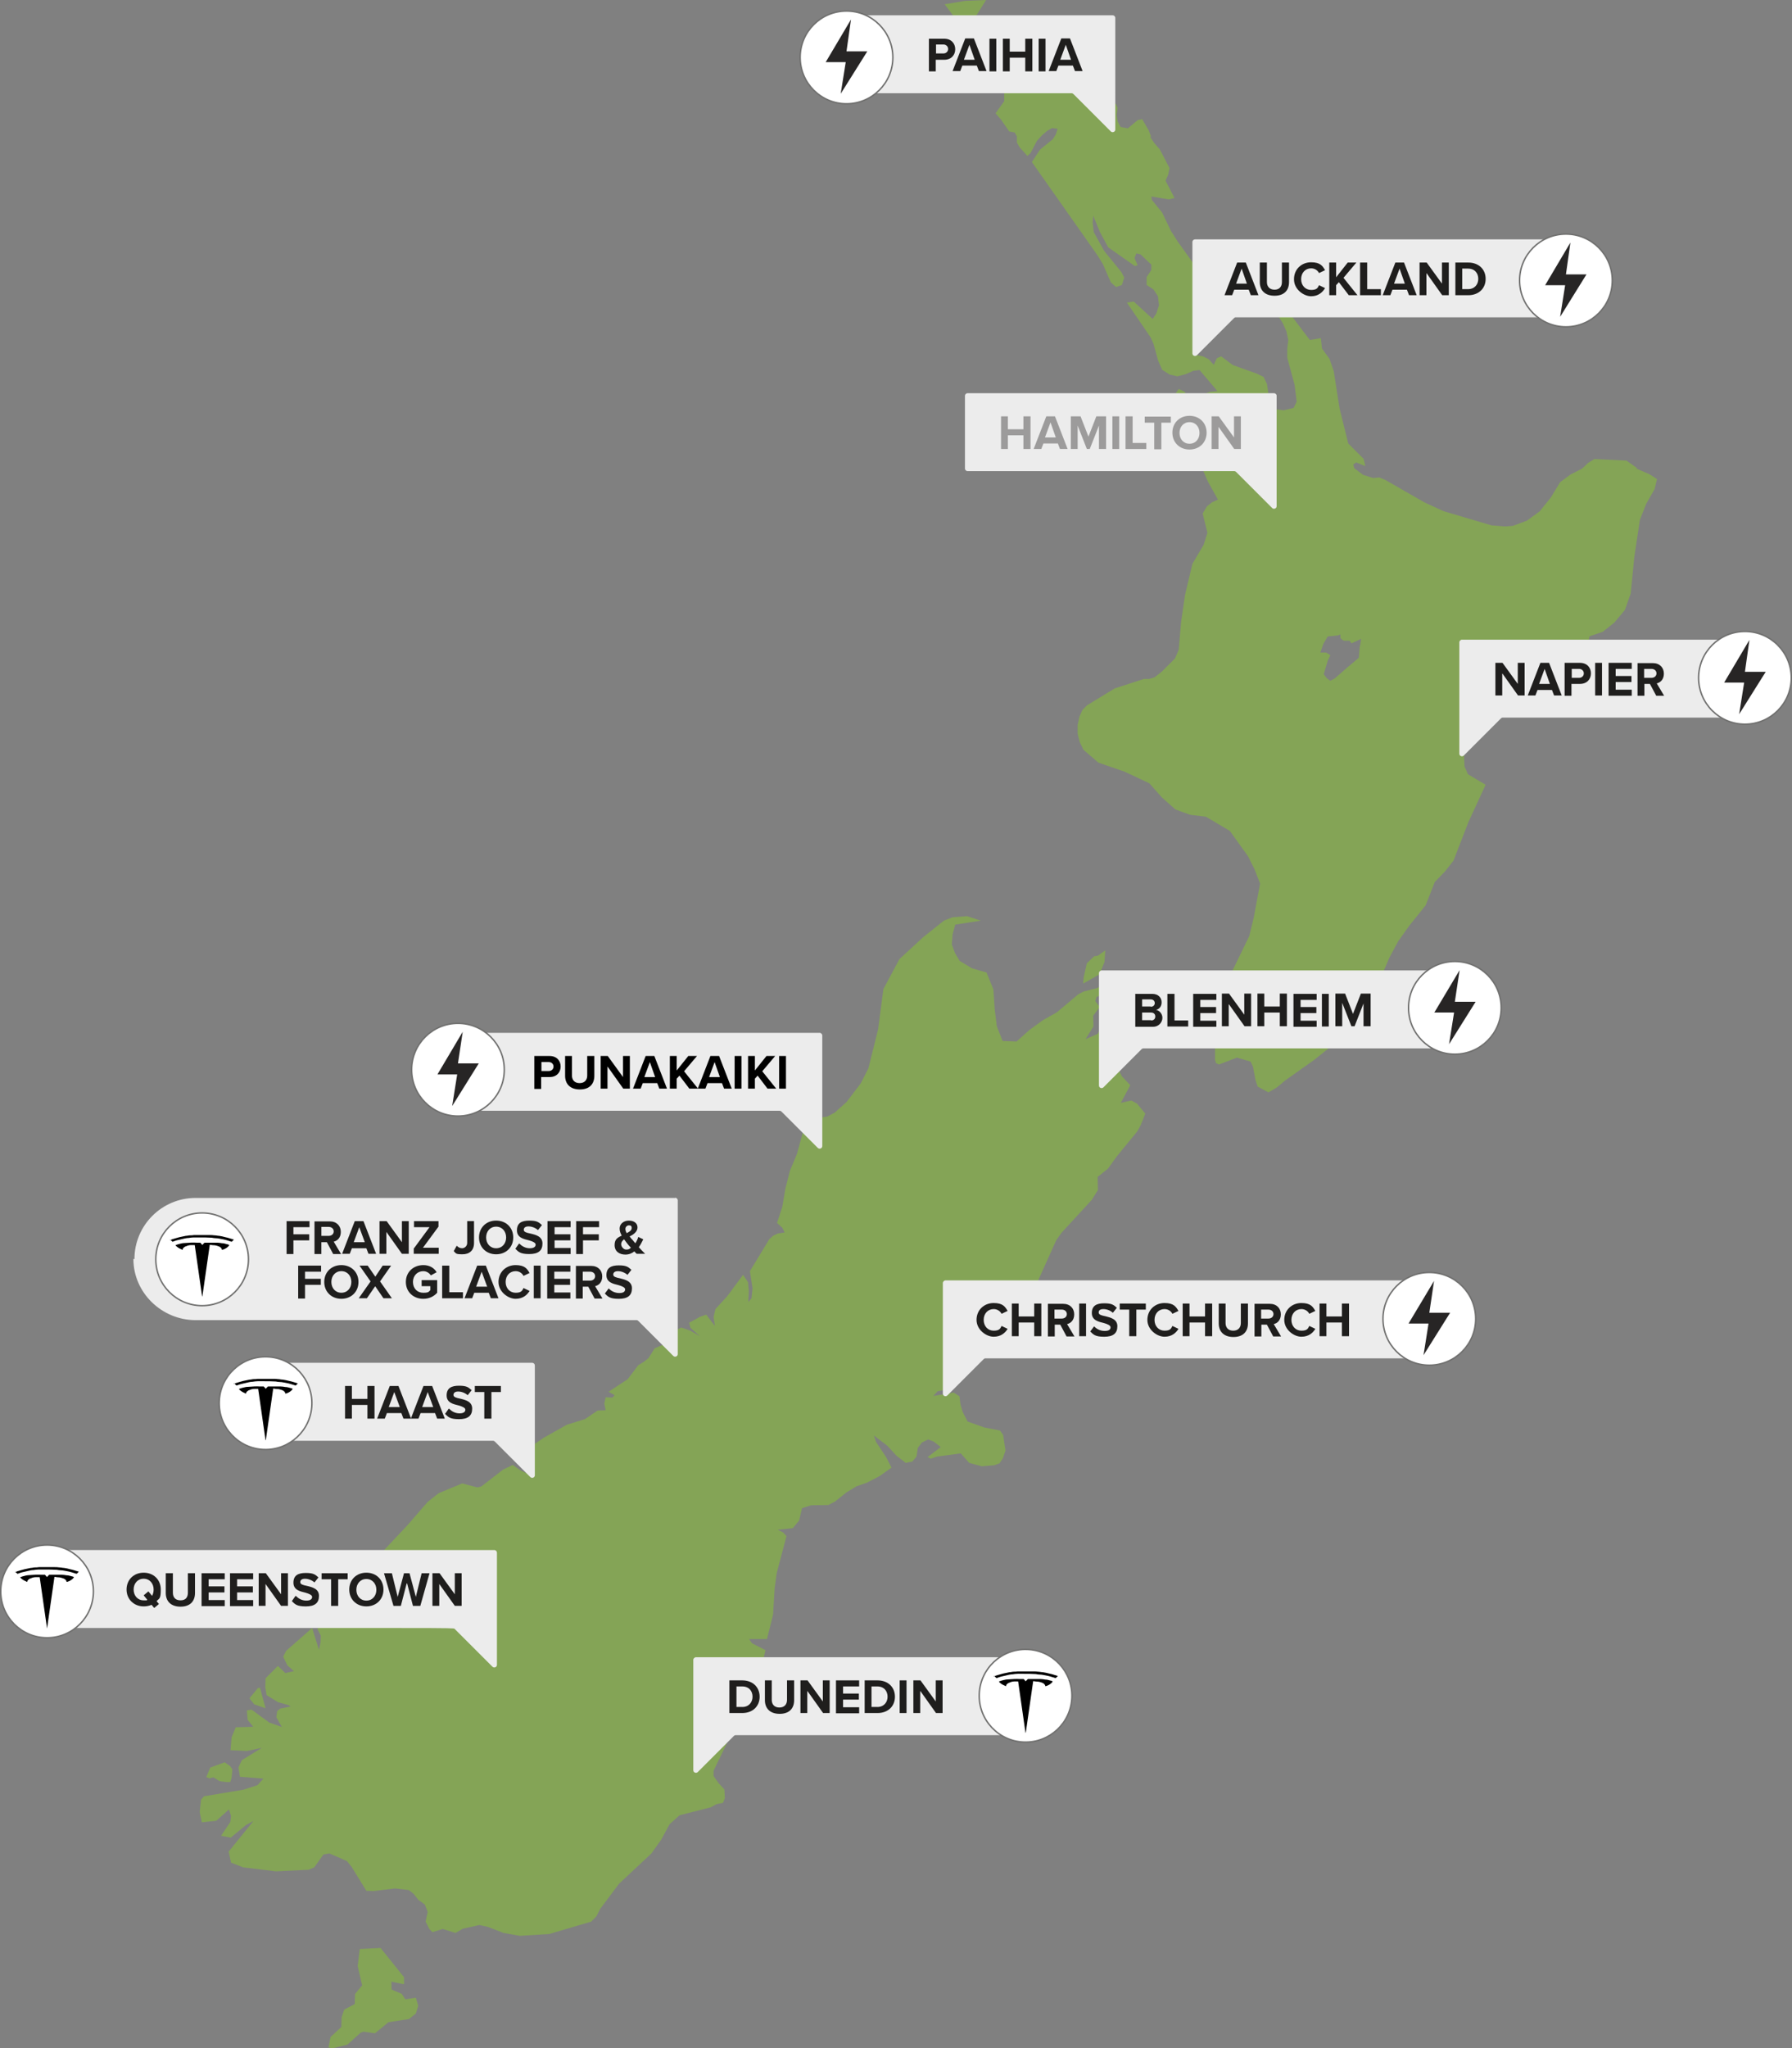 <?xml version="1.0" encoding="UTF-8"?>
<svg id="Layer_1" data-name="Layer 1" xmlns="http://www.w3.org/2000/svg" width="992.7" height="1134.22" viewBox="0 0 992.7 1134.22">
  <rect x="0" y="0" width="992.7" height="1134.22" fill="#808080" stroke="none"/>
  <defs>
    <style>
      .cls-1 {
        fill: #272525;
      }

      .cls-2 {
        fill: #1f1e1d;
      }

      .cls-3 {
        fill: #84a456;
      }

      .cls-4 {
        fill: #fff;
        stroke: #6f6f6e;
        stroke-miterlimit: 10;
        stroke-width: .8px;
      }

      .cls-5 {
        fill: #9c9b9b;
      }

      .cls-6 {
        fill: #ececec;
      }
    </style>
  </defs>
  <g>
    <polygon class="cls-3" points="118.23 984.17 121.73 986.35 125.23 986.79 127.56 986.79 128.29 984.46 128.73 979.79 127.56 978.04 124.5 975.86 116.48 978.77 114.29 984.02 116.04 984.75 118.23 984.17"/>
    <polygon class="cls-3" points="224.53 1107.1 222.49 1104.03 216.95 1101.7 216.8 1097.33 223.8 1098.79 223.8 1094.85 210.82 1078.66 199.3 1079.24 198.14 1088.72 200.62 1099.37 196.68 1104.18 196.53 1109.72 190.7 1112.78 189.24 1117.01 189.1 1122.41 183.12 1127.95 181.95 1133.78 184.28 1134.22 192.45 1132.18 199.74 1125.62 201.35 1125.03 207.76 1125.91 215.2 1119.78 226.57 1118.03 230.36 1114.97 231.68 1110.74 230.36 1106.22 224.53 1107.1"/>
    <polygon class="cls-3" points="147.1 945.96 144.04 934.59 142.87 934.73 138.2 940.42 140.83 943.77 147.1 945.96"/>
    <polygon class="cls-3" points="703.71 145.53 709.54 149.03 711.58 152.39 716.69 153.99 716.11 149.47 714.06 141.16 709.4 136.05 707.06 132.41 705.75 132.99 705.17 134.45 702.11 137.66 702.83 144.51 703.71 145.53"/>
    <path class="cls-3" d="M906.99,259.28l-5.98-4.23-17.79-.87-3.5,2.19-3.21,3.06-6.56,3.35-5.69,4.23-5.25,8.6-6.12,7.58-7,5.1-7.87,2.92-4.23.29-7.58-.58-26.54-7.87-10.5-4.81-21.87-12.54-3.21-1.31-3.5.29-5.54-1.75-4.81-3.65-.58-2.04,1.6-1.17,5.1,2.04-1.02-4.08-8.46-8.46-4.81-19.39-3.21-20.56-2.33-6.85-4.23-5.83-.58-5.69-6.12,1.02-10.5-13.85-2.04-4.67-2.48-3.79-4.08,2.04-.87,4.52,2.77,2.92,2.19,3.5,2.04,4.52,1.02,4.81-.58,4.96v4.81l4.08,15.02,1.17,9.33-1.75,3.5-5.54,1.31-5.1-.73-2.62-4.23-1.46-9.62-1.9-3.94-3.65-1.75-13.42-4.81-6.42-4.81-2.33,1.02-1.75,3.65-2.77-3.06-3.21-1.6-5.4-1.02-.29-3.79,2.04-1.75,1.75-10.35,2.77-3.06-4.67-10.06,1.6-3.79-.29-4.37,1.9-6.71-13.42-18.67-3.79-5.98-4.81-10.06-5.69-7-.29-1.9,9.62,1.6,3.21-.73-4.96-9.62,1.46-3.35.73-3.65-5.4-10.35-3.06-3.5-2.33-3.5h.58l-1.31-3.5-3.65-6.27-2.48.58-5.4,4.52-4.08-.73-1.6-3.06-.58-3.79.58-3.65-1.02-2.33-12.25-6.85-5.4-2.48-2.04,1.17-1.75,2.19-3.21-1.17-3.06-3.94-14.87-4.67-2.33-1.46.58-6.85-4.52,4.23-2.77,4.23-3.65,2.62-1.02-3.65-2.04-2.92-4.08-3.79-.73-3.65-8.02-12.83-3.65-4.08-2.48-4.96,5.4-8.6-11.52.44-11.37,1.9,10.5,14.14,11.52,13.42,5.98,8.31,4.96,9.04v8.75l-4.81,6.71,2.92,3.35,4.67,6.71,3.06.58,1.17,2.19v3.35l1.6,2.77,4.23,4.67,1.75-1.6,3.5-6.71,2.77-3.06,3.06-2.62,2.62-1.46,3.06.44-1.02,3.06-1.6,2.62-7.15,5.83-4.52,6.85,36.31,51.62,3.06,4.96,4.37,10.06,2.92,2.62,3.21-1.17,1.31-4.08-1.6-3.06-9.48-11.67-5.83-10.5-.58-5.25.29-3.79,3.79,9.19,4.52,8.31,14.73,10.35,1.6-.44-1.75-3.94,1.02-2.62,2.33.58,5.98,5.69v2.77c.15,0-2.62,4.08-2.62,4.08v4.37l3.79,2.48,2.48,3.79.58,4.96-1.46,4.52-2.04,3.06-10.5-9.62-3.79.58,13.12,19.25,1.6,3.5,2.62,9.48,2.19,4.96,4.08,2.62,4.37,1.02,4.52-1.17,4.37-1.9,3.35-.44,9.92,11.67-4.37.44-4.08,1.75-3.79,3.35-.73,5.4-5.1-10.5-3.35-1.6-1.6,2.33,5.98,14.58,2.33,4.37,4.08,1.17-1.6,4.52-1.02,4.67,1.46,4.67,6.56,15.02,5.54,9.92-3.21,1.46-2.92,2.33-2.33,3.94,2.62,10.65-2.04,6.56-6.27,10.65-4.08,17.21-2.19,15.02-1.31,15.31-2.04,4.81-7.29,7.29-4.08,3.21-2.92.87h-2.92l-16.19,5.25-15.31,9.33-2.62,2.62-1.6,3.65-1.02,4.67v4.52c-.15,0,1.17,4.96,1.17,4.96l2.04,4.23,8.31,7.15,14.44,4.96,13.71,6.42,7,7.87,7.58,6.71,8.17,2.92,8.6,1.02,13.27,7.87,10.06,14,3.65,7.29,3.06,7.87-3.5,18.81-2.48,10.21-9.62,19.83-11.23,18.67-10.94,14-1.9,2.92-1.46,3.35.58,2.04,1.75,1.17h5.83l5.69-3.21-1.46-2.48.73-2.92,2.33-.73,2.33,1.75-1.6,3.21v11.08l.58,1.75,1.6.73,9.92-3.79,7.58,2.19,1.31,2.77,1.46,7.58,1.17,3.5,5.98,3.21,4.67-2.77,4.52-3.79,16.04-11.37,10.21-8.17,9.62-9.48,5.1-7.44,3.94-8.9,8.9-13.42,4.08-9.48,4.81-8.9,6.12-8.6,9.04-11.23,5.1-12.98,5.54-5.69,4.81-6.12,8.31-21.44,9.48-20.56-9.77-5.83-1.9-4.23-.29-5.54,1.17-10.65,5.1-8.75,3.06-3.94,3.5-3.06,11.23-6.12,7.44-3.06,7.73-.73,9.04,1.02,8.75,2.04,2.92,2.92,3.21,6.85,2.19,1.17,3.79-8.31-1.02-4.08-2.33-2.77-.44-3.5,1.31-13.85,2.92-11.81,7.29-2.48,6.42-5.1,5.83-7,3.21-9.04,2.04-20.56,3.06-20.27,3.5-8.9,4.67-8.17,1.31-5.54-4.08-2.62-7.73-3.35h.88ZM753.29,357.56l-.58,6.71-6.27,5.25-7,6.12-2.48,1.31-1.9-1.31-1.75-2.33,2.19-7.44,1.46-3.06-2.33-1.46h-3.21l1.6-4.67,2.48-4.23,5.69-.58,1.31-.58v1.9s1.31,1.6,2.19,1.6h2.92l1.02,1.46,5.4-2.48-.58,3.79h-.15Z"/>
    <polygon class="cls-3" points="624.38 573.23 617.67 572.65 621.9 570.46 628.46 565.51 629.34 562.44 633.42 557.34 635.32 552.97 629.92 553.4 629.19 550.05 625.11 550.49 623.07 551.8 620.3 551.94 614.76 550.78 614.76 553.84 616.51 557.78 611.99 560.26 609.22 565.36 610.53 567.99 608.05 572.51 601.34 575.42 605.72 568.42 605.57 562.44 609.22 557.63 606.74 554.28 607.47 552.09 611.69 550.05 614.9 544.22 611.26 544.8 607.9 547.13 600.32 549.03 597.26 550.63 585.45 560.55 577.72 564.92 570.28 570.32 563.14 576.73 555.41 576.44 552.2 568.28 551.03 558.8 550.3 547.86 546.51 538.53 538.49 536.2 531.64 532.11 529.01 527.74 527.26 522.93 527.7 517.38 529.16 511.99 543.3 509.8 535.72 507.32 527.7 507.91 522.89 509.8 511.37 518.99 498.24 531.09 489.35 547.72 486.43 570.03 481.04 591.61 476.81 599.92 468.93 610.27 462.37 616.11 458.29 618.29 449.25 619.61 445.89 622.82 441.52 638.86 437.58 648.33 435.1 658.1 433.35 668.31 430.44 677.21 433.35 679.83 434.66 682.46 430.87 683.04 428.39 684.21 426.21 686.1 415.42 703.89 416.87 713.37 416.29 718.91 414.54 720.95 414.83 714.98 414.39 710.02 411.62 705.93 402.87 717.75 396.31 724.89 395.29 729.27 396.02 734.22 391.21 727.95 387.85 729.12 381.73 732.47 382.46 735.25 387.71 739.91 382.46 736.85 377.36 735.1 371.96 737.72 366.86 741.52 371.67 743.85 373.13 748.22 370.5 745.6 366.71 744.87 362.63 746.62 359.27 752.02 356.5 754.2 353.59 755.95 347.75 763.68 337.11 770.68 340.46 772.58 339.3 773.89 335.5 773.74 334.77 777.24 335.5 780.89 331.13 781.03 323.98 785.85 314.07 788.91 301.09 796.2 290.88 803.2 288.55 807.14 291.61 815.74 288.69 814.43 284.03 811.22 278.78 813.7 266.53 823.18 264.34 823.61 256.03 821.43 243.05 826.82 236.93 831.64 225.55 844.76 213.59 857.45 202.8 870.72 203.53 879.17 205.87 882.24 206.45 885.88 203.1 882.24 198.14 879.47 192.16 883.84 184.14 893.17 177.87 896.09 176.26 899.01 175.97 902.36 177.72 905.71 177.58 909.51 176.7 913.59 172.91 901.48 158.47 914.17 156.87 917.38 159.2 922.19 162.85 925.4 158.04 926.42 153.95 922.48 147.1 929.34 146.95 934.3 147.68 938.67 154.1 942.61 159.49 944.07 161.1 944.94 155.27 946.11 153.52 947.57 153.08 950.92 156.14 956.31 149.14 953.84 139.37 946.69 136.75 947.13 137.18 952.38 140.25 956.17 130.62 956.46 128.29 962 127.7 969.15 136.89 969.58 145.06 967.83 133.97 974.69 132.08 978.77 132.95 983.88 145.93 984.9 142.58 988.54 134.85 991.02 112.98 994.67 111.37 996.56 110.64 1003.42 111.81 1009.1 119.83 1008.23 126.83 1001.96 128 1005.6 127.56 1008.96 122.45 1016.54 127.85 1017.56 136.31 1010.56 140.39 1008.37 126.68 1025.29 128 1031.41 134.7 1034.04 152.93 1036.23 171.01 1035.35 174.08 1034.04 179.18 1026.89 182.39 1026.31 192.16 1030.54 194.78 1033.75 202.95 1047.02 206.89 1047.16 218.84 1045.71 226.43 1046.58 229.2 1048.77 231.68 1051.98 235.32 1054.6 236.93 1058.68 235.76 1064.08 237.95 1068.31 239.55 1069.91 245.24 1068.16 252.38 1070.35 256.32 1068.02 265.51 1065.97 270.32 1067 278.92 1070.35 287.97 1071.95 304.3 1070.93 327.48 1064.08 330.4 1061.16 332.44 1057.08 342.94 1043.08 360.88 1026.31 366.27 1018.73 370.94 1010.12 376.48 1005.17 393.69 1000.79 396.9 999.04 400.54 998.31 401.56 995.69 401.27 990.88 398.06 987.38 395.29 983.44 395.29 980.52 402.87 964.92 407.83 951.07 411.19 936.19 414.54 930.07 422.71 919.57 424.02 913.73 416.58 909.94 414.98 907.61 424.89 907.61 428.25 894.05 429.12 879.47 430.29 871.01 435.69 850.59 433.79 848.55 430.87 847.09 439.18 846.22 442.68 841.99 444.29 835.13 449.39 833.53 458.87 833.39 462.52 831.49 468.93 826.39 474.47 823.03 480.31 820.99 487.31 817.34 493.87 812.68 490.95 806.99 485.27 798.39 484.1 794.89 491.54 800.57 496.64 806.12 501.74 810.05 505.39 809.32 507.72 806.55 508.45 801.74 510.64 798.82 514.14 797.07 517.2 798.24 521.14 801.3 513.85 806.85 515.6 807.72 519.1 806.55 532.22 804.8 536.89 810.05 543.89 811.95 550.74 811.37 553.66 810.34 555.55 807.57 557.01 803.2 555.7 794.6 553.95 792.12 545.49 790.51 536.01 787.16 533.24 781.76 532.07 777.68 531.49 773.16 528.28 771.12 517.05 773.01 519.39 770.39 524.2 769.51 528.72 767.04 531.05 762.81 527.85 759.16 523.76 757.85 523.47 755.37 529.89 754.06 535.87 748.52 541.26 741.81 553.66 735.83 558.76 732.47 563.57 728.25 572.03 715.85 585.15 686.69 588.07 682.6 604.84 664.37 608.2 658.98 608.05 651.69 613.74 647.17 618.69 640.31 629.92 626.61 631.82 623.25 634.44 616.69 629.92 611.15 626.71 609.4 620.88 610.71 626.13 600.94 621.47 595.98 620.01 593.07 619.86 589.28 622.05 583.59 626.57 580.23 631.09 578.78 635.03 574.55 639.69 567.84 639.84 560.4 634.15 566.38 624.38 573.23"/>
    <polygon class="cls-3" points="611.84 532.7 612.28 526.28 608.2 529.2 606.15 529.49 602.07 533.42 600.32 541.15 600.03 544.65 609.07 539.55 611.84 532.7"/>
  </g>
  <path class="cls-6" d="M294.82,754.64h-151.37c-.87,0-1.46.73-1.46,1.46v40.25c0,.73.58,1.46,1.46,1.46h129.64c.44,0,.73.15,1.02.44l19.69,19.69c.87.87,2.48.29,2.48-1.02v-60.81c0-.73-.58-1.46-1.46-1.46h0Z"/>
  <path class="cls-6" d="M273.82,858.32H23.73c-.73,0-1.46.73-1.46,1.46l-10.21,31.06c0,.73,40.1,10.65,11.67,10.65h197.88c29.6,0,29.89.15,30.19.44l21,21c.87.87,2.48.29,2.48-1.02v-62.12c0-.73-.58-1.46-1.46-1.46h0Z"/>
  <path class="cls-6" d="M374.15,663.35H108.31c-18.67,0-33.83,15.17-33.83,33.83h-.58c0,18.67,15.75,33.83,34.41,33.83h244.26c.44,0,.73.15,1.02.44l19.39,19.39c.87.87,2.48.29,2.48-1.02v-85.16c0-.73-.73-1.46-1.46-1.46h0l.15.15Z"/>
  <path class="cls-6" d="M454.06,571.92h-196.72c-.87,0-1.46.73-1.46,1.46v40.25c0,.73.58,1.46,1.46,1.46h174.55c.44,0,.73.15,1.02.44l20.12,20.12c.87.87,2.48.29,2.48-1.02v-61.25c0-.73-.73-1.46-1.46-1.46h0Z"/>
  <path class="cls-6" d="M705.9,217.72h-169.89c-.73,0-1.46.58-1.46,1.46v40.25c0,.87.73,1.46,1.46,1.46h147.72c.44,0,.73.15,1.02.44l19.98,19.98c.87.87,2.48.29,2.48-1.02v-61.1c0-.87-.73-1.46-1.46-1.46h.15Z"/>
  <path class="cls-6" d="M616.36,8.46h-146.55c-.73,0-1.46.58-1.46,1.46v40.25c0,.87.73,1.46,1.46,1.46h123.8c.44,0,.73.15,1.02.44l20.71,20.71c.87.87,2.48.29,2.48-1.02V9.92c0-.87-.73-1.46-1.46-1.46h0Z"/>
  <path class="cls-6" d="M869.37,132.55h-207.36c-.73,0-1.46.58-1.46,1.46v61.68c0,1.31,1.6,1.9,2.48,1.02l20.56-20.56c.29-.29.58-.44,1.02-.44h184.76c.73,0,1.46-.58,1.46-1.46v-40.25c0-.87-.73-1.46-1.46-1.46h0Z"/>
  <path class="cls-6" d="M968.53,354.21h-158.66c-.73,0-1.46.73-1.46,1.46v61.68c0,1.31,1.6,1.9,2.48,1.02l20.56-20.56c.29-.29.58-.44,1.02-.44h136.05c.73,0,1.46-.73,1.46-1.46v-40.25c0-.73-.73-1.46-1.46-1.46h0Z"/>
  <path class="cls-6" d="M807.1,537.36h-196.86c-.73,0-1.46.73-1.46,1.46v62.27c0,1.31,1.6,1.9,2.48,1.02l21.14-21.14c.29-.29.58-.44,1.02-.44h173.68c.73,0,1.46-.73,1.46-1.46v-40.25c0-.73-.73-1.46-1.46-1.46h0Z"/>
  <path class="cls-6" d="M794.56,709h-270.8c-.73,0-1.46.73-1.46,1.46v61.25c0,1.31,1.6,1.9,2.48,1.02l20.12-20.12c.29-.29.58-.44,1.02-.44h248.48c.73,0,1.46-.73,1.46-1.46v-40.25c0-.73-.73-1.46-1.46-1.46h.15Z"/>
  <path class="cls-6" d="M562.55,917.67h-177.03c-.73,0-1.46.73-1.46,1.46v61.1c0,1.31,1.6,1.9,2.48,1.02l19.98-19.98c.29-.29.58-.44,1.02-.44h155.01c.73,0,1.46-.73,1.46-1.46v-40.25c0-.73-.73-1.46-1.46-1.46h0Z"/>
  <g>
    <path class="cls-2" d="M514.58,21.44h8.46c3.94,0,6.12,2.62,6.12,5.83s-2.19,5.83-6.12,5.83h-4.67v6.42h-3.79v-18.08h0ZM522.6,24.64h-4.08v4.96h4.08c1.46,0,2.62-1.02,2.62-2.48s-1.17-2.48-2.62-2.48Z"/>
    <path class="cls-2" d="M541.12,36.31h-8.02l-1.17,3.06h-4.23l7-18.08h4.81l7,18.08h-4.23l-1.17-3.06h0ZM533.97,33.1h5.98l-2.92-8.31-3.06,8.31h0Z"/>
    <path class="cls-2" d="M548.12,21.44h3.79v18.08h-3.79v-18.08Z"/>
    <path class="cls-2" d="M567.95,31.94h-8.6v7.58h-3.79v-18.08h3.79v7.15h8.6v-7.15h3.94v18.08h-3.94v-7.58Z"/>
    <path class="cls-2" d="M575.38,21.44h3.79v18.08h-3.79v-18.08Z"/>
    <path class="cls-2" d="M594.34,36.31h-8.02l-1.17,3.06h-4.23l7-18.08h4.81l7,18.08h-4.23l-1.17-3.06ZM587.34,33.1h5.98l-2.92-8.31-3.06,8.31h0Z"/>
  </g>
  <g>
    <path class="cls-2" d="M691.75,160.41h-8.02l-1.17,3.06h-4.23l7-18.08h4.81l7,18.08h-4.23l-1.17-3.06ZM684.75,157.05h5.98l-2.92-8.31-3.06,8.31h0Z"/>
    <path class="cls-2" d="M697.88,145.39h3.94v10.79c0,2.48,1.46,4.23,4.23,4.23s4.08-1.75,4.08-4.23v-10.79h3.94v10.79c0,4.52-2.62,7.58-8.02,7.58s-8.17-3.06-8.17-7.58v-10.94h0v.15Z"/>
    <path class="cls-2" d="M716.83,154.57c0-5.54,4.23-9.33,9.48-9.33s6.42,2.19,7.73,4.37l-3.35,1.6c-.73-1.46-2.33-2.62-4.37-2.62-3.21,0-5.54,2.48-5.54,5.98s2.33,5.98,5.54,5.98,3.65-1.17,4.37-2.62l3.35,1.6c-1.31,2.19-3.65,4.52-7.73,4.52s-9.48-3.79-9.48-9.33h0v-.15Z"/>
    <path class="cls-2" d="M741.62,156.32l-1.46,1.6v5.54h-3.79v-18.08h3.79v8.17l6.42-8.17h4.81l-7.15,8.46,7.73,9.62h-4.81l-5.54-7.29h0v.15Z"/>
    <path class="cls-2" d="M753.58,145.39h3.79v14.73h7.58v3.35h-11.52v-18.08h.15Z"/>
    <path class="cls-2" d="M779.39,160.41h-8.02l-1.17,3.06h-4.23l7-18.08h4.81l7,18.08h-4.23l-1.17-3.06h0ZM772.25,157.05h5.98l-2.92-8.31-3.06,8.31h0Z"/>
    <path class="cls-2" d="M790.18,151.37v12.1h-3.79v-18.08h3.94l8.46,11.67v-11.67h3.79v18.08h-3.65l-8.6-12.1h-.15Z"/>
    <path class="cls-2" d="M806.22,145.39h7.15c5.69,0,9.62,3.65,9.62,9.04s-3.94,9.04-9.62,9.04h-7.15v-18.08ZM813.22,160.11c3.65,0,5.69-2.62,5.69-5.69s-1.9-5.69-5.69-5.69h-3.21v11.37h3.21Z"/>
  </g>
  <g>
    <path class="cls-2" d="M86.73,886.61l1.31,1.6-2.62,2.19-1.46-1.75c-1.31.58-2.77.87-4.37.87-5.4,0-9.48-3.94-9.48-9.33s3.94-9.33,9.48-9.33,9.48,3.94,9.48,9.33-.87,4.81-2.33,6.42h0ZM81.62,885.88l-2.04-2.48,2.62-2.19,2.04,2.48c.58-1.02.87-2.19.87-3.5,0-3.35-2.19-5.98-5.54-5.98s-5.54,2.62-5.54,5.98,2.19,5.98,5.54,5.98,1.31,0,1.9-.29h.15Z"/>
    <path class="cls-2" d="M91.83,871.15h3.94v10.79c0,2.48,1.31,4.23,4.23,4.23s4.08-1.75,4.08-4.23v-10.79h3.94v10.94c0,4.52-2.62,7.58-8.02,7.58s-8.17-3.06-8.17-7.58v-10.94Z"/>
    <path class="cls-2" d="M111.66,871.15h12.83v3.35h-8.9v3.94h8.75v3.35h-8.75v4.23h8.9v3.35h-12.83v-18.08h0v-.15Z"/>
    <path class="cls-2" d="M127.41,871.15h12.83v3.35h-8.9v3.94h8.75v3.35h-8.75v4.23h8.9v3.35h-12.83v-18.08h0v-.15Z"/>
    <path class="cls-2" d="M147.1,877.13v12.1h-3.79v-18.08h3.94l8.46,11.67v-11.67h3.79v18.08h-3.79l-8.6-12.1Z"/>
    <path class="cls-2" d="M164.01,883.84c1.31,1.31,3.21,2.48,5.69,2.48s3.21-1.02,3.21-2.04-1.6-1.75-3.65-2.33c-2.92-.73-6.71-1.46-6.71-5.54s2.62-5.4,6.85-5.4,5.25.87,7,2.48l-2.19,2.77c-1.46-1.31-3.5-2.04-5.25-2.04s-2.62.73-2.62,1.9,1.46,1.6,3.65,2.04c3.06.73,6.71,1.6,6.71,5.54s-2.33,5.83-7.29,5.83-5.98-1.17-7.73-2.92l2.04-2.92h0l.29.15Z"/>
    <path class="cls-2" d="M183.41,874.51h-5.25v-3.35h14.44v3.35h-5.25v14.73h-3.94v-14.73h0Z"/>
    <path class="cls-2" d="M202.95,870.86c5.54,0,9.48,3.94,9.48,9.33s-3.94,9.33-9.48,9.33-9.48-3.94-9.48-9.33,3.94-9.33,9.48-9.33ZM202.95,874.36c-3.35,0-5.54,2.62-5.54,5.98s2.19,5.98,5.54,5.98,5.54-2.62,5.54-5.98-2.19-5.98-5.54-5.98Z"/>
    <path class="cls-2" d="M225.26,876.84l-3.21,12.4h-4.08l-5.25-18.08h4.37l3.21,13.12,3.5-13.12h3.06l3.5,13.12,3.21-13.12h4.37l-5.1,18.08h-4.08l-3.21-12.4h-.29Z"/>
    <path class="cls-2" d="M243.34,877.13v12.1h-3.79v-18.08h3.94l8.46,11.67v-11.67h3.79v18.08h-3.79l-8.6-12.1Z"/>
  </g>
  <g>
    <path class="cls-2" d="M203.53,777.97h-8.6v7.58h-3.79v-18.08h3.79v7.15h8.6v-7.15h3.94v18.08h-3.94v-7.58Z"/>
    <path class="cls-2" d="M222.49,782.49h-8.17l-1.17,3.06h-4.23l7-18.08h4.81l7,18.08h-4.23l-1.17-3.06h.15ZM215.49,779.14h5.98l-3.06-8.31-3.06,8.31h.15Z"/>
    <path class="cls-2" d="M241.16,782.49h-8.17l-1.17,3.06h-4.23l7-18.08h4.81l7,18.08h-4.23l-1.17-3.06h.15ZM234.01,779.14h5.98l-3.06-8.31-3.06,8.31h.15Z"/>
    <path class="cls-2" d="M248.88,780.16c1.31,1.31,3.21,2.48,5.69,2.48s3.21-1.02,3.21-2.04-1.6-1.75-3.65-2.33c-2.92-.73-6.71-1.46-6.71-5.54s2.62-5.4,6.85-5.4,5.25.87,7,2.48l-2.19,2.77c-1.46-1.31-3.5-2.04-5.25-2.04s-2.62.73-2.62,1.9,1.46,1.6,3.65,2.04c3.06.73,6.71,1.6,6.71,5.54s-2.33,5.83-7.29,5.83-5.98-1.17-7.73-2.92l2.04-2.92h0l.29.15Z"/>
    <path class="cls-2" d="M268.28,770.83h-5.25v-3.35h14.44v3.35h-5.25v14.73h-3.94v-14.73h0Z"/>
  </g>
  <g>
    <path class="cls-5" d="M566.93,241.05h-8.6v7.58h-3.79v-18.08h3.79v7.15h8.6v-7.15h3.94v18.08h-3.94v-7.58Z"/>
    <path class="cls-5" d="M586.03,245.57h-8.02l-1.17,3.06h-4.23l7-18.08h4.81l7,18.08h-4.23l-1.17-3.06ZM578.88,242.21h5.98l-2.92-8.31-3.06,8.31h0Z"/>
    <path class="cls-5" d="M608.78,235.65l-5.1,12.98h-1.6l-5.1-12.98v12.98h-3.79v-18.08h5.4l4.37,11.23,4.37-11.23h5.4v18.08h-3.94v-12.98h0Z"/>
    <path class="cls-5" d="M616.22,230.55h3.79v18.08h-3.79v-18.08Z"/>
    <path class="cls-5" d="M623.65,230.55h3.79v14.73h7.58v3.35h-11.52v-18.08h.15Z"/>
    <path class="cls-5" d="M639.4,234.05h-5.25v-3.35h14.44v3.35h-5.25v14.73h-3.94v-14.73h0Z"/>
    <path class="cls-5" d="M658.94,230.26c5.54,0,9.48,3.94,9.48,9.33s-3.94,9.33-9.48,9.33-9.48-3.94-9.48-9.33,3.94-9.33,9.48-9.33ZM658.94,233.76c-3.35,0-5.54,2.62-5.54,5.98s2.19,5.98,5.54,5.98,5.54-2.62,5.54-5.98-2.19-5.98-5.54-5.98Z"/>
    <path class="cls-5" d="M674.98,236.53v12.1h-3.79v-18.08h3.94l8.46,11.67v-11.67h3.79v18.08h-3.65l-8.6-12.1h-.15Z"/>
  </g>
  <g>
    <path class="cls-2" d="M832.18,373.02v12.1h-3.79v-18.08h3.94l8.46,11.67v-11.67h3.79v18.08h-3.65l-8.6-12.1h-.15Z"/>
    <path class="cls-2" d="M859.74,382.06h-8.02l-1.17,3.06h-4.23l7-18.08h4.81l7,18.08h-4.23l-1.17-3.06h0ZM852.6,378.71h5.98l-2.92-8.31-3.06,8.31h0Z"/>
    <path class="cls-2" d="M866.74,367.04h8.46c3.94,0,6.12,2.62,6.12,5.83s-2.19,5.83-6.12,5.83h-4.67v6.56h-3.79v-18.08h0v-.15ZM874.76,370.39h-4.08v4.96h4.08c1.46,0,2.62-1.02,2.62-2.48s-1.17-2.48-2.62-2.48h0Z"/>
    <path class="cls-2" d="M883.66,367.04h3.79v18.08h-3.79v-18.08Z"/>
    <path class="cls-2" d="M891.09,367.04h12.83v3.35h-8.9v3.94h8.75v3.35h-8.75v4.23h8.9v3.35h-12.83v-18.23Z"/>
    <path class="cls-2" d="M913.7,378.71h-2.77v6.56h-3.79v-18.08h8.46c3.79,0,6.12,2.48,6.12,5.83s-2.04,4.96-3.94,5.4l4.08,6.85h-4.37l-3.5-6.56h-.29ZM914.86,370.39h-4.08v4.96h4.08c1.6,0,2.77-1.02,2.77-2.48s-1.17-2.48-2.77-2.48h0Z"/>
  </g>
  <g>
    <path class="cls-2" d="M628.76,550.34h9.48c3.5,0,5.25,2.19,5.25,4.67s-1.46,3.79-3.06,4.23c1.9.29,3.5,2.19,3.5,4.37s-1.75,4.96-5.25,4.96h-9.77v-18.08h0l-.15-.15ZM637.51,557.49c1.31,0,2.19-.87,2.19-2.04s-.87-2.04-2.19-2.04h-4.81v3.94h4.81v.15ZM637.65,565.07c1.46,0,2.33-.87,2.33-2.19s-.87-2.19-2.33-2.19h-4.96v4.23h4.96v.15Z"/>
    <path class="cls-2" d="M646.84,550.34h3.79v14.73h7.58v3.35h-11.52v-18.08h.15Z"/>
    <path class="cls-2" d="M660.98,550.34h12.83v3.35h-8.9v3.94h8.75v3.35h-8.75v4.23h8.9v3.35h-12.83v-18.23Z"/>
    <path class="cls-2" d="M680.67,556.17v12.1h-3.79v-18.08h3.94l8.46,11.67v-11.67h3.79v18.08h-3.65l-8.6-12.1h-.15Z"/>
    <path class="cls-2" d="M708.96,560.69h-8.6v7.58h-3.79v-18.08h3.79v7.15h8.6v-7.15h3.94v18.08h-3.94v-7.58Z"/>
    <path class="cls-2" d="M716.54,550.34h12.83v3.35h-8.9v3.94h8.75v3.35h-8.75v4.23h8.9v3.35h-12.83v-18.23Z"/>
    <path class="cls-2" d="M732.29,550.34h3.79v18.08h-3.79v-18.08Z"/>
    <path class="cls-2" d="M755.48,555.3l-5.1,12.98h-1.75l-5.1-12.98v12.98h-3.79v-18.08h5.4l4.37,11.23,4.37-11.23h5.4v18.08h-3.94v-12.98h.15Z"/>
  </g>
  <g>
    <path class="cls-2" d="M540.97,730.87c0-5.54,4.23-9.33,9.48-9.33s6.42,2.19,7.73,4.37l-3.35,1.6c-.73-1.46-2.33-2.62-4.37-2.62-3.21,0-5.54,2.48-5.54,5.98s2.33,5.98,5.54,5.98,3.65-1.17,4.37-2.62l3.35,1.6c-1.31,2.19-3.65,4.37-7.73,4.37s-9.48-3.79-9.48-9.33h0Z"/>
    <path class="cls-2" d="M572.91,732.33h-8.6v7.58h-3.79v-18.08h3.79v7.15h8.6v-7.15h3.94v18.08h-3.94v-7.58Z"/>
    <path class="cls-2" d="M587.05,733.5h-2.77v6.56h-3.79v-18.08h8.46c3.79,0,6.12,2.48,6.12,5.83s-2.04,4.96-3.94,5.4l4.08,6.85h-4.37l-3.5-6.56h-.29ZM588.22,725.18h-4.08v4.96h4.08c1.6,0,2.77-1.02,2.77-2.48s-1.17-2.48-2.77-2.48h0Z"/>
    <path class="cls-2" d="M597.84,721.83h3.79v18.08h-3.79v-18.08Z"/>
    <path class="cls-2" d="M606.15,734.52c1.31,1.31,3.21,2.48,5.83,2.48s3.21-1.02,3.21-2.04-1.6-1.75-3.65-2.33c-2.92-.73-6.71-1.46-6.71-5.54s2.62-5.4,6.85-5.4,5.25.87,7,2.48l-2.19,2.77c-1.46-1.31-3.35-2.04-5.25-2.04s-2.62.73-2.62,1.9,1.46,1.6,3.65,2.04c2.92.73,6.71,1.6,6.71,5.54s-2.33,5.83-7.29,5.83-5.98-1.17-7.73-2.92l2.19-2.92h0v.15Z"/>
    <path class="cls-2" d="M625.55,725.18h-5.25v-3.35h14.44v3.35h-5.25v14.73h-3.94v-14.73h0Z"/>
    <path class="cls-2" d="M635.61,730.87c0-5.54,4.23-9.33,9.48-9.33s6.42,2.19,7.73,4.37l-3.35,1.6c-.73-1.46-2.33-2.62-4.37-2.62-3.21,0-5.54,2.48-5.54,5.98s2.33,5.98,5.54,5.98,3.65-1.17,4.37-2.62l3.35,1.6c-1.31,2.19-3.65,4.37-7.73,4.37s-9.48-3.79-9.48-9.33h0Z"/>
    <path class="cls-2" d="M667.55,732.33h-8.6v7.58h-3.79v-18.08h3.79v7.15h8.6v-7.15h3.94v18.08h-3.94v-7.58Z"/>
    <path class="cls-2" d="M674.98,721.83h3.94v10.79c0,2.48,1.46,4.23,4.23,4.23s4.23-1.75,4.23-4.23v-10.79h3.94v10.94c0,4.52-2.62,7.58-8.02,7.58s-8.17-3.06-8.17-7.58v-10.94h-.15Z"/>
    <path class="cls-2" d="M701.52,733.5h-2.77v6.56h-3.79v-18.08h8.46c3.79,0,6.12,2.48,6.12,5.83s-2.04,4.96-3.94,5.4l4.08,6.85h-4.37l-3.5-6.56h-.29ZM702.69,725.18h-4.08v4.96h4.08c1.6,0,2.77-1.02,2.77-2.48s-1.17-2.48-2.77-2.48h0Z"/>
    <path class="cls-2" d="M711.44,730.87c0-5.54,4.23-9.33,9.48-9.33s6.42,2.19,7.73,4.37l-3.35,1.6c-.73-1.46-2.33-2.62-4.37-2.62-3.21,0-5.54,2.48-5.54,5.98s2.33,5.98,5.54,5.98,3.65-1.17,4.37-2.62l3.35,1.6c-1.31,2.19-3.65,4.37-7.73,4.37s-9.48-3.79-9.48-9.33h0Z"/>
    <path class="cls-2" d="M743.37,732.33h-8.6v7.58h-3.79v-18.08h3.79v7.15h8.6v-7.15h3.94v18.08h-3.94v-7.58Z"/>
  </g>
  <g>
    <path class="cls-2" d="M404.04,930.5h7.15c5.69,0,9.62,3.65,9.62,9.04s-3.94,9.04-9.62,9.04h-7.15v-18.08ZM411.19,945.23c3.65,0,5.69-2.62,5.69-5.69s-1.9-5.69-5.69-5.69h-3.21v11.37h3.21Z"/>
    <path class="cls-2" d="M423.58,930.5h3.94v10.79c0,2.48,1.46,4.23,4.23,4.23s4.23-1.75,4.23-4.23v-10.79h3.94v10.94c0,4.52-2.62,7.58-8.02,7.58s-8.17-3.06-8.17-7.58v-10.94h-.15Z"/>
    <path class="cls-2" d="M447.21,936.48v12.1h-3.79v-18.08h3.94l8.46,11.67v-11.67h3.79v18.08h-3.65l-8.6-12.1h-.15Z"/>
    <path class="cls-2" d="M463.1,930.5h12.83v3.35h-8.9v3.94h8.75v3.35h-8.75v4.23h8.9v3.35h-12.83v-18.08h0v-.15Z"/>
    <path class="cls-2" d="M478.99,930.5h7.15c5.69,0,9.62,3.65,9.62,9.04s-3.94,9.04-9.62,9.04h-7.15v-18.08ZM485.99,945.23c3.65,0,5.69-2.62,5.69-5.69s-1.9-5.69-5.69-5.69h-3.21v11.37h3.21Z"/>
    <path class="cls-2" d="M498.39,930.5h3.79v18.08h-3.79v-18.08Z"/>
    <path class="cls-2" d="M509.76,936.48v12.1h-3.79v-18.08h3.94l8.46,11.67v-11.67h3.79v18.08h-3.65l-8.6-12.1h-.15Z"/>
  </g>
  <g>
    <path class="cls-2" d="M158.62,676.19h12.83v3.35h-8.9v3.94h8.75v3.35h-8.75v7.58h-3.79v-18.08h0l-.15-.15Z"/>
    <path class="cls-2" d="M180.78,687.85h-2.77v6.56h-3.79v-18.08h8.46c3.79,0,6.12,2.48,6.12,5.83s-2.04,4.96-3.94,5.4l4.08,6.85h-4.37l-3.5-6.56h-.29ZM182.1,679.39h-4.08v4.96h4.08c1.6,0,2.77-1.02,2.77-2.48s-1.17-2.48-2.77-2.48h0Z"/>
    <path class="cls-2" d="M203.1,691.21h-8.17l-1.17,3.06h-4.23l7-18.08h4.81l7,18.08h-4.23l-1.17-3.06h.15ZM196.1,687.85h5.98l-3.06-8.31-3.06,8.31h.15Z"/>
    <path class="cls-2" d="M214.03,682.17v12.1h-3.79v-18.08h3.94l8.46,11.67v-11.67h3.79v18.08h-3.79l-8.6-12.1Z"/>
    <path class="cls-2" d="M229.34,691.21l8.6-11.67h-8.6v-3.35h13.56v3.06l-8.6,11.67h8.75v3.35h-13.85v-3.06h.15Z"/>
    <path class="cls-2" d="M253.11,689.89c.73.73,1.6,1.31,2.92,1.31s2.77-1.17,2.77-2.92v-12.1h3.79v12.1c0,4.23-2.62,6.27-6.42,6.27s-3.5-.44-4.81-1.75l1.6-2.92h.15Z"/>
    <path class="cls-2" d="M274.84,675.89c5.54,0,9.48,3.94,9.48,9.33s-3.94,9.33-9.48,9.33-9.48-3.94-9.48-9.33,3.94-9.33,9.48-9.33ZM274.84,679.25c-3.35,0-5.54,2.62-5.54,5.98s2.19,5.98,5.54,5.98,5.54-2.62,5.54-5.98-2.19-5.98-5.54-5.98Z"/>
    <path class="cls-2" d="M287.82,688.73c1.31,1.31,3.21,2.48,5.69,2.48s3.21-1.02,3.21-2.04-1.6-1.75-3.65-2.33c-2.92-.73-6.71-1.46-6.71-5.54s2.62-5.4,6.85-5.4,5.25.87,7,2.48l-2.19,2.77c-1.46-1.31-3.5-2.04-5.25-2.04s-2.62.73-2.62,1.9,1.46,1.6,3.65,2.04c3.06.73,6.71,1.6,6.71,5.54s-2.33,5.83-7.29,5.83-5.98-1.17-7.73-2.92l2.04-2.92h0l.29.15Z"/>
    <path class="cls-2" d="M303.28,676.19h12.83v3.35h-8.9v3.94h8.75v3.35h-8.75v4.23h8.9v3.35h-12.83v-18.08h0v-.15Z"/>
    <path class="cls-2" d="M319.03,676.19h12.83v3.35h-8.9v3.94h8.75v3.35h-8.75v7.58h-3.79v-18.08h0l-.15-.15Z"/>
    <path class="cls-2" d="M357.09,694.27h-4.37c-.44-.29-.87-.87-1.31-1.31-1.31,1.02-2.92,1.75-4.96,1.75-3.35,0-5.98-1.75-5.98-5.25s1.9-4.23,3.94-5.25c-.73-1.31-1.17-2.62-1.17-3.94,0-2.48,2.19-4.37,5.1-4.37s4.81,1.46,4.81,3.79-2.19,3.94-4.37,4.96c.58.73,1.02,1.46,1.6,1.9.58.73,1.02,1.31,1.6,1.9.73-1.17,1.31-2.48,1.6-3.5l2.77,1.31c-.73,1.46-1.46,2.92-2.48,4.37,1.02,1.17,2.19,2.33,3.5,3.65h-.29ZM349.5,690.91c-.87-.87-1.6-1.75-2.04-2.33-.58-.73-1.17-1.6-1.75-2.33-.87.73-1.6,1.46-1.6,2.77s1.31,2.92,2.77,2.92,1.75-.29,2.62-1.02h0ZM347.32,682.75c1.46-.73,2.62-1.46,2.62-2.77s-.73-1.46-1.6-1.46-1.9.87-1.9,1.9.29,1.6.73,2.48h0l.15-.15Z"/>
    <path class="cls-2" d="M165.04,700.83h12.83v3.35h-8.9v3.94h8.75v3.35h-8.75v7.58h-3.79v-18.08h0l-.15-.15Z"/>
    <path class="cls-2" d="M189.1,700.54c5.54,0,9.48,3.94,9.48,9.33s-3.94,9.33-9.48,9.33-9.48-3.94-9.48-9.33,3.94-9.33,9.48-9.33ZM189.1,703.89c-3.35,0-5.54,2.62-5.54,5.98s2.19,5.98,5.54,5.98,5.54-2.62,5.54-5.98-2.19-5.98-5.54-5.98Z"/>
    <path class="cls-2" d="M207.76,712.35l-4.52,6.56h-4.52l6.56-9.33-6.12-8.75h4.52l4.23,6.12,4.08-6.12h4.67l-6.12,8.75,6.56,9.33h-4.67l-4.52-6.56h-.15Z"/>
    <path class="cls-2" d="M234.45,700.54c3.79,0,6.12,1.75,7.44,3.94l-3.21,1.75c-.87-1.31-2.33-2.33-4.23-2.33-3.21,0-5.69,2.48-5.69,5.98s2.33,5.98,5.69,5.98,3.06-.73,3.94-1.46v-2.19h-4.81v-3.35h8.6v7c-1.9,2.04-4.37,3.35-7.73,3.35-5.25,0-9.62-3.65-9.62-9.33s4.37-9.33,9.62-9.33h0Z"/>
    <path class="cls-2" d="M245.09,700.83h3.79v14.73h7.58v3.35h-11.52v-18.08h.15Z"/>
    <path class="cls-2" d="M270.9,715.85h-8.17l-1.17,3.06h-4.23l7-18.08h4.81l7,18.08h-4.23l-1.17-3.06h.15ZM263.9,712.5h5.98l-3.06-8.31-3.06,8.31h.15Z"/>
    <path class="cls-2" d="M276.15,709.87c0-5.54,4.23-9.33,9.48-9.33s6.42,2.19,7.73,4.37l-3.35,1.6c-.73-1.46-2.33-2.62-4.37-2.62-3.21,0-5.54,2.48-5.54,5.98s2.33,5.98,5.54,5.98,3.65-1.17,4.37-2.62l3.35,1.6c-1.31,2.19-3.65,4.37-7.73,4.37s-9.48-3.79-9.48-9.33h0Z"/>
    <path class="cls-2" d="M295.69,700.83h3.79v18.08h-3.79v-18.08Z"/>
    <path class="cls-2" d="M303.13,700.83h12.83v3.35h-8.9v3.94h8.75v3.35h-8.75v4.23h8.9v3.35h-12.83v-18.08h0v-.15Z"/>
    <path class="cls-2" d="M325.59,712.5h-2.77v6.56h-3.79v-18.08h8.46c3.79,0,6.12,2.48,6.12,5.83s-2.04,4.96-3.94,5.4l4.08,6.85h-4.37l-3.5-6.56h-.29ZM326.9,704.18h-4.08v4.96h4.08c1.6,0,2.77-1.02,2.77-2.48s-1.17-2.48-2.77-2.48h0Z"/>
    <path class="cls-2" d="M337.25,713.52c1.31,1.31,3.21,2.48,5.83,2.48s3.21-1.02,3.21-2.04-1.6-1.75-3.65-2.33c-2.92-.73-6.71-1.46-6.71-5.54s2.62-5.4,6.85-5.4,5.25.87,7,2.48l-2.19,2.77c-1.46-1.31-3.5-2.04-5.25-2.04s-2.62.73-2.62,1.9,1.46,1.6,3.65,2.04c2.92.73,6.71,1.6,6.71,5.54s-2.33,5.83-7.29,5.83-5.98-1.17-7.73-2.92l2.19-2.92h0v.15Z"/>
  </g>
  <g>
    <path d="M295.99,584.75h8.46c3.94,0,6.12,2.62,6.12,5.83s-2.19,5.83-6.12,5.83h-4.67v6.56h-3.79v-18.08h0v-.15ZM304.01,588.11h-4.08v4.96h4.08c1.46,0,2.62-1.02,2.62-2.48s-1.17-2.48-2.62-2.48h0Z"/>
    <path d="M312.9,584.75h3.94v10.79c0,2.48,1.46,4.23,4.23,4.23s4.23-1.75,4.23-4.23v-10.79h3.94v10.94c0,4.52-2.62,7.58-8.02,7.58s-8.17-3.06-8.17-7.58v-10.94h-.15Z"/>
    <path d="M336.52,590.73v12.1h-3.79v-18.08h3.94l8.46,11.67v-11.67h3.79v18.08h-3.65l-8.6-12.1h-.15Z"/>
    <path d="M364.09,599.77h-8.02l-1.17,3.06h-4.23l7-18.08h4.81l7,18.08h-4.23l-1.17-3.06h0ZM356.94,596.42h5.98l-2.92-8.31-3.06,8.31h0Z"/>
    <path d="M376.33,595.69l-1.46,1.6v5.54h-3.79v-18.08h3.79v8.02l6.42-8.02h4.81l-7.15,8.46,7.73,9.62h-4.81l-5.54-7.29h0v.15Z"/>
    <path d="M399.96,599.77h-8.02l-1.17,3.06h-4.23l7-18.08h4.81l7,18.08h-4.23l-1.17-3.06h0ZM392.81,596.42h5.98l-2.92-8.31-3.06,8.31h0Z"/>
    <path d="M406.96,584.75h3.79v18.08h-3.79v-18.08Z"/>
    <path d="M419.64,595.69l-1.46,1.6v5.54h-3.79v-18.08h3.79v8.02l6.42-8.02h4.81l-7.15,8.46,7.73,9.62h-4.81l-5.54-7.29h0v.15Z"/>
    <path d="M431.6,584.75h3.79v18.08h-3.79v-18.08Z"/>
  </g>
  <g>
    <circle class="cls-4" cx="468.93" cy="31.79" r="25.67"/>
    <polygon class="cls-1" points="471.41 10.79 457.41 34.41 468.5 34.41 465.72 51.91 480.45 28.44 468.93 28.44 471.41 10.79"/>
  </g>
  <g>
    <circle class="cls-4" cx="147.1" cy="776.95" r="25.67" transform="translate(-634.32 898.11) rotate(-88.09)"/>
    <g>
      <path d="M147.1,797.51c-1.31-9.48-2.77-18.96-4.08-28.44h-2.04c-1.02,0-2.04.29-2.92.73-.29,0-.73.29-1.02.58-.44.29-.73.73-.73,1.31h0c-.15,0-.29,0-.44-.15-1.02-.44-1.9-.87-2.77-1.6-.29-.29-.58-.44-.73-.87h.15c.73-.29,1.6-.58,2.33-.73,1.02-.29,2.04-.44,3.21-.44,2.04-.15,3.94-.29,5.98-.15h2.04c.29.29.73.73,1.02,1.17v.15l.15-.15,1.17-1.17h7.15c.87,0,1.6.15,2.48.29,1.02,0,1.9.29,2.92.58.44,0,.87.29,1.17.44h0s0,.15-.15.29c-.29.44-.58.73-1.02,1.02-.73.58-1.6,1.02-2.62,1.31h-.29c0-.44-.29-.87-.58-1.17s-.73-.58-1.17-.73c-.73-.29-1.31-.44-2.04-.58-.87,0-1.9-.15-2.77-.29h-.15c-1.31,9.48-2.77,18.96-4.08,28.44h0l-.15.15Z"/>
      <path d="M129.45,766.31c.44,0,.87-.29,1.17-.44,1.31-.44,2.62-.73,4.08-1.17,1.17-.29,2.33-.44,3.5-.73.87,0,1.6-.29,2.48-.29.73,0,1.31,0,2.04-.15h8.75c.87,0,1.6,0,2.48.15.87,0,1.9.29,2.77.29,1.17.15,2.33.44,3.5.73,1.6.29,3.06.87,4.67,1.31h.15c-.44.44-.73.73-1.17,1.17h-.29c-1.75-.58-3.65-1.17-5.4-1.46-1.02-.15-2.04-.44-3.06-.44-.87,0-1.6-.15-2.33-.29-2.19-.15-4.52-.15-6.71-.15h-3.35c-.87,0-1.9.15-2.77.29-1.31,0-2.77.44-4.08.73-1.6.29-3.21.73-4.67,1.31h-.29c-.29-.29-.73-.73-1.02-1.02l-.15-.15h0l-.29.29Z"/>
    </g>
  </g>
  <g>
    <circle class="cls-4" cx="26.07" cy="881.22" r="25.67"/>
    <g>
      <path d="M26.07,901.78l-4.08-28.44h-2.19c-1.02,0-2.04.29-2.92.73-.29,0-.73.29-1.02.58-.44.29-.73.73-.73,1.31h0c-.15,0-.29,0-.44-.15-1.02-.44-1.9-.87-2.77-1.6-.29-.29-.58-.44-.73-.87h.15c.73-.29,1.6-.58,2.33-.73,1.02-.29,2.19-.44,3.21-.44,1.9-.15,3.94-.29,5.98-.15h2.04c.29.29.73.73,1.02,1.17v.15l.15-.15,1.17-1.17h7.15c.73,0,1.6.15,2.48.29,1.02,0,1.9.29,2.92.58.44,0,.87.29,1.17.44h0s0,.15-.15.29c-.29.44-.58.73-1.02,1.02-.73.58-1.6,1.02-2.62,1.31h-.29c0-.44-.29-.87-.58-1.17s-.73-.58-1.17-.73c-.73-.29-1.46-.44-2.04-.58-.87,0-1.9-.15-2.77-.29h-.15c-1.31,9.48-2.77,18.96-4.08,28.44h0v.15Z"/>
      <path d="M8.27,870.57c.44,0,.87-.29,1.17-.44,1.31-.44,2.62-.73,4.08-1.17,1.17-.29,2.33-.44,3.5-.73.87,0,1.6-.29,2.48-.29.73,0,1.31,0,2.04-.15h8.75c.87,0,1.6,0,2.48.15,1.02,0,1.9.29,2.77.29,1.17.15,2.33.44,3.35.73,1.6.29,3.06.87,4.67,1.31h.15c-.44.44-.73.73-1.17,1.17h-.29c-1.75-.58-3.65-1.17-5.4-1.46-1.02-.15-2.04-.44-3.06-.44-.73,0-1.6-.15-2.33-.29-2.19-.15-4.52-.15-6.71-.15h-3.35c-.87,0-1.9.15-2.77.29-1.31,0-2.77.44-4.08.73-1.6.29-3.21.73-4.67,1.31h-.29c-.29-.29-.73-.73-1.02-1.02l-.15-.15h0l-.15.29Z"/>
    </g>
  </g>
  <g>
    <circle class="cls-4" cx="111.96" cy="697.33" r="25.67"/>
    <g>
      <path d="M111.96,717.89l-4.08-28.44h-2.04c-1.02,0-2.04.29-2.92.73-.29,0-.73.29-1.02.58-.44.29-.73.73-.73,1.31h0c-.15,0-.29,0-.44-.15-1.02-.44-1.9-.87-2.77-1.6-.29-.29-.58-.44-.73-.87h.15c.73-.29,1.6-.58,2.33-.73,1.02-.29,2.04-.44,3.21-.44,1.9-.15,3.94-.29,5.98-.15h2.04c.29.29.73.73,1.02,1.17v.15l.15-.15,1.17-1.17h7.15c.73,0,1.6.15,2.48.29,1.02,0,1.9.29,2.92.58.44,0,.87.29,1.17.44h0s0,.15-.15.29c-.29.44-.58.73-1.02,1.02-.73.58-1.6,1.02-2.62,1.31h-.29c0-.44-.29-.87-.58-1.17-.29-.29-.73-.58-1.17-.73-.73-.29-1.31-.44-2.04-.58-.87,0-1.9-.15-2.77-.29h-.15c-1.31,9.48-2.77,18.96-4.08,28.44h0l-.15.15Z"/>
      <path d="M94.16,686.69c.44,0,.87-.29,1.17-.44,1.31-.44,2.62-.73,4.08-1.17,1.17-.29,2.33-.44,3.5-.73.87,0,1.6-.29,2.48-.29.73,0,1.31,0,2.04-.15h8.75c.87,0,1.6,0,2.48.15,1.02,0,1.9.29,2.77.29,1.17.15,2.33.44,3.35.73,1.6.29,3.06.87,4.67,1.31h.15c-.44.44-.73.73-1.17,1.17h-.29c-1.75-.58-3.65-1.17-5.4-1.46-1.02-.15-2.04-.44-3.06-.44-.87,0-1.6-.15-2.33-.29-2.19-.15-4.52-.15-6.71-.15h-3.35c-.87,0-1.9.15-2.77.29-1.31,0-2.77.44-4.08.73-1.6.29-3.21.73-4.67,1.31h-.29c-.29-.29-.73-.73-1.02-1.02l-.15-.15h0l-.15.29Z"/>
    </g>
  </g>
  <g>
    <circle class="cls-4" cx="791.79" cy="730.29" r="25.67"/>
    <polygon class="cls-1" points="794.41 709.29 780.27 732.91 791.35 732.91 788.58 750.41 803.31 726.93 791.79 726.93 794.41 709.29"/>
  </g>
  <g>
    <circle class="cls-4" cx="805.93" cy="558.07" r="25.67"/>
    <polygon class="cls-1" points="808.56 537.22 794.56 560.69 805.5 560.69 802.72 578.19 817.45 554.72 805.93 554.72 808.56 537.22"/>
  </g>
  <g>
    <circle class="cls-4" cx="966.63" cy="375.35" r="25.67"/>
    <polygon class="cls-1" points="969.11 354.35 955.11 377.98 966.19 377.98 963.42 395.48 978.15 372 966.63 372 969.11 354.35"/>
  </g>
  <g>
    <circle class="cls-4" cx="253.7" cy="592.34" r="25.67"/>
    <polygon class="cls-1" points="256.32 571.34 242.32 594.96 253.26 594.96 250.49 612.46 265.22 588.84 253.7 588.84 256.32 571.34"/>
  </g>
  <g>
    <circle class="cls-4" cx="867.47" cy="155.3" r="25.67"/>
    <polygon class="cls-1" points="869.95 134.3 855.95 157.93 867.03 157.93 864.26 175.43 878.84 151.95 867.47 151.95 869.95 134.3"/>
  </g>
  <g>
    <circle class="cls-4" cx="568.09" cy="938.96" r="25.67" transform="translate(-389.25 1475.49) rotate(-88.09)"/>
    <g>
      <path d="M568.09,959.52c-1.31-9.48-2.77-18.96-4.08-28.44h-2.04c-1.02,0-2.04.29-2.92.73-.29,0-.73.29-1.02.58-.44.29-.73.73-.73,1.31h0c-.15,0-.29,0-.44-.15-1.02-.44-1.9-.87-2.77-1.6-.29-.29-.58-.44-.73-.87h.15c.73-.29,1.6-.58,2.33-.73,1.02-.29,2.04-.44,3.21-.44,2.04-.15,3.94-.29,5.98-.15h2.04c.29.29.73.73,1.02,1.17v.15l.15-.15,1.17-1.17h7.15c.87,0,1.6.15,2.48.29,1.02,0,1.9.29,2.92.58.44,0,.87.29,1.17.44h0s0,.15-.15.29c-.29.44-.58.73-1.02,1.02-.73.58-1.6,1.02-2.62,1.31h-.29c0-.44-.29-.87-.58-1.17s-.73-.58-1.17-.73c-.73-.29-1.31-.44-2.04-.58-.87,0-1.9-.15-2.77-.29h-.15c-1.31,9.48-2.77,18.96-4.08,28.44h0l-.15.15Z"/>
      <path d="M550.45,928.32c.44,0,.87-.29,1.17-.44,1.31-.44,2.62-.73,4.08-1.17,1.17-.29,2.33-.44,3.5-.73.87,0,1.6-.29,2.48-.29.73,0,1.31,0,2.04-.15h8.75c.87,0,1.6,0,2.48.15.87,0,1.9.29,2.77.29,1.17.15,2.33.44,3.5.73,1.6.29,3.06.87,4.67,1.31h.15c-.44.44-.73.73-1.17,1.17h-.29c-1.75-.58-3.65-1.17-5.4-1.46-1.02-.15-2.04-.44-3.06-.44-.87,0-1.6-.15-2.33-.29-2.19-.15-4.52-.15-6.71-.15h-3.35c-.87,0-1.9.15-2.77.29-1.31,0-2.77.44-4.08.73-1.6.29-3.21.73-4.67,1.31h-.29c-.29-.29-.73-.73-1.02-1.02l-.15-.15h0l-.29.29Z"/>
    </g>
  </g>
</svg>
